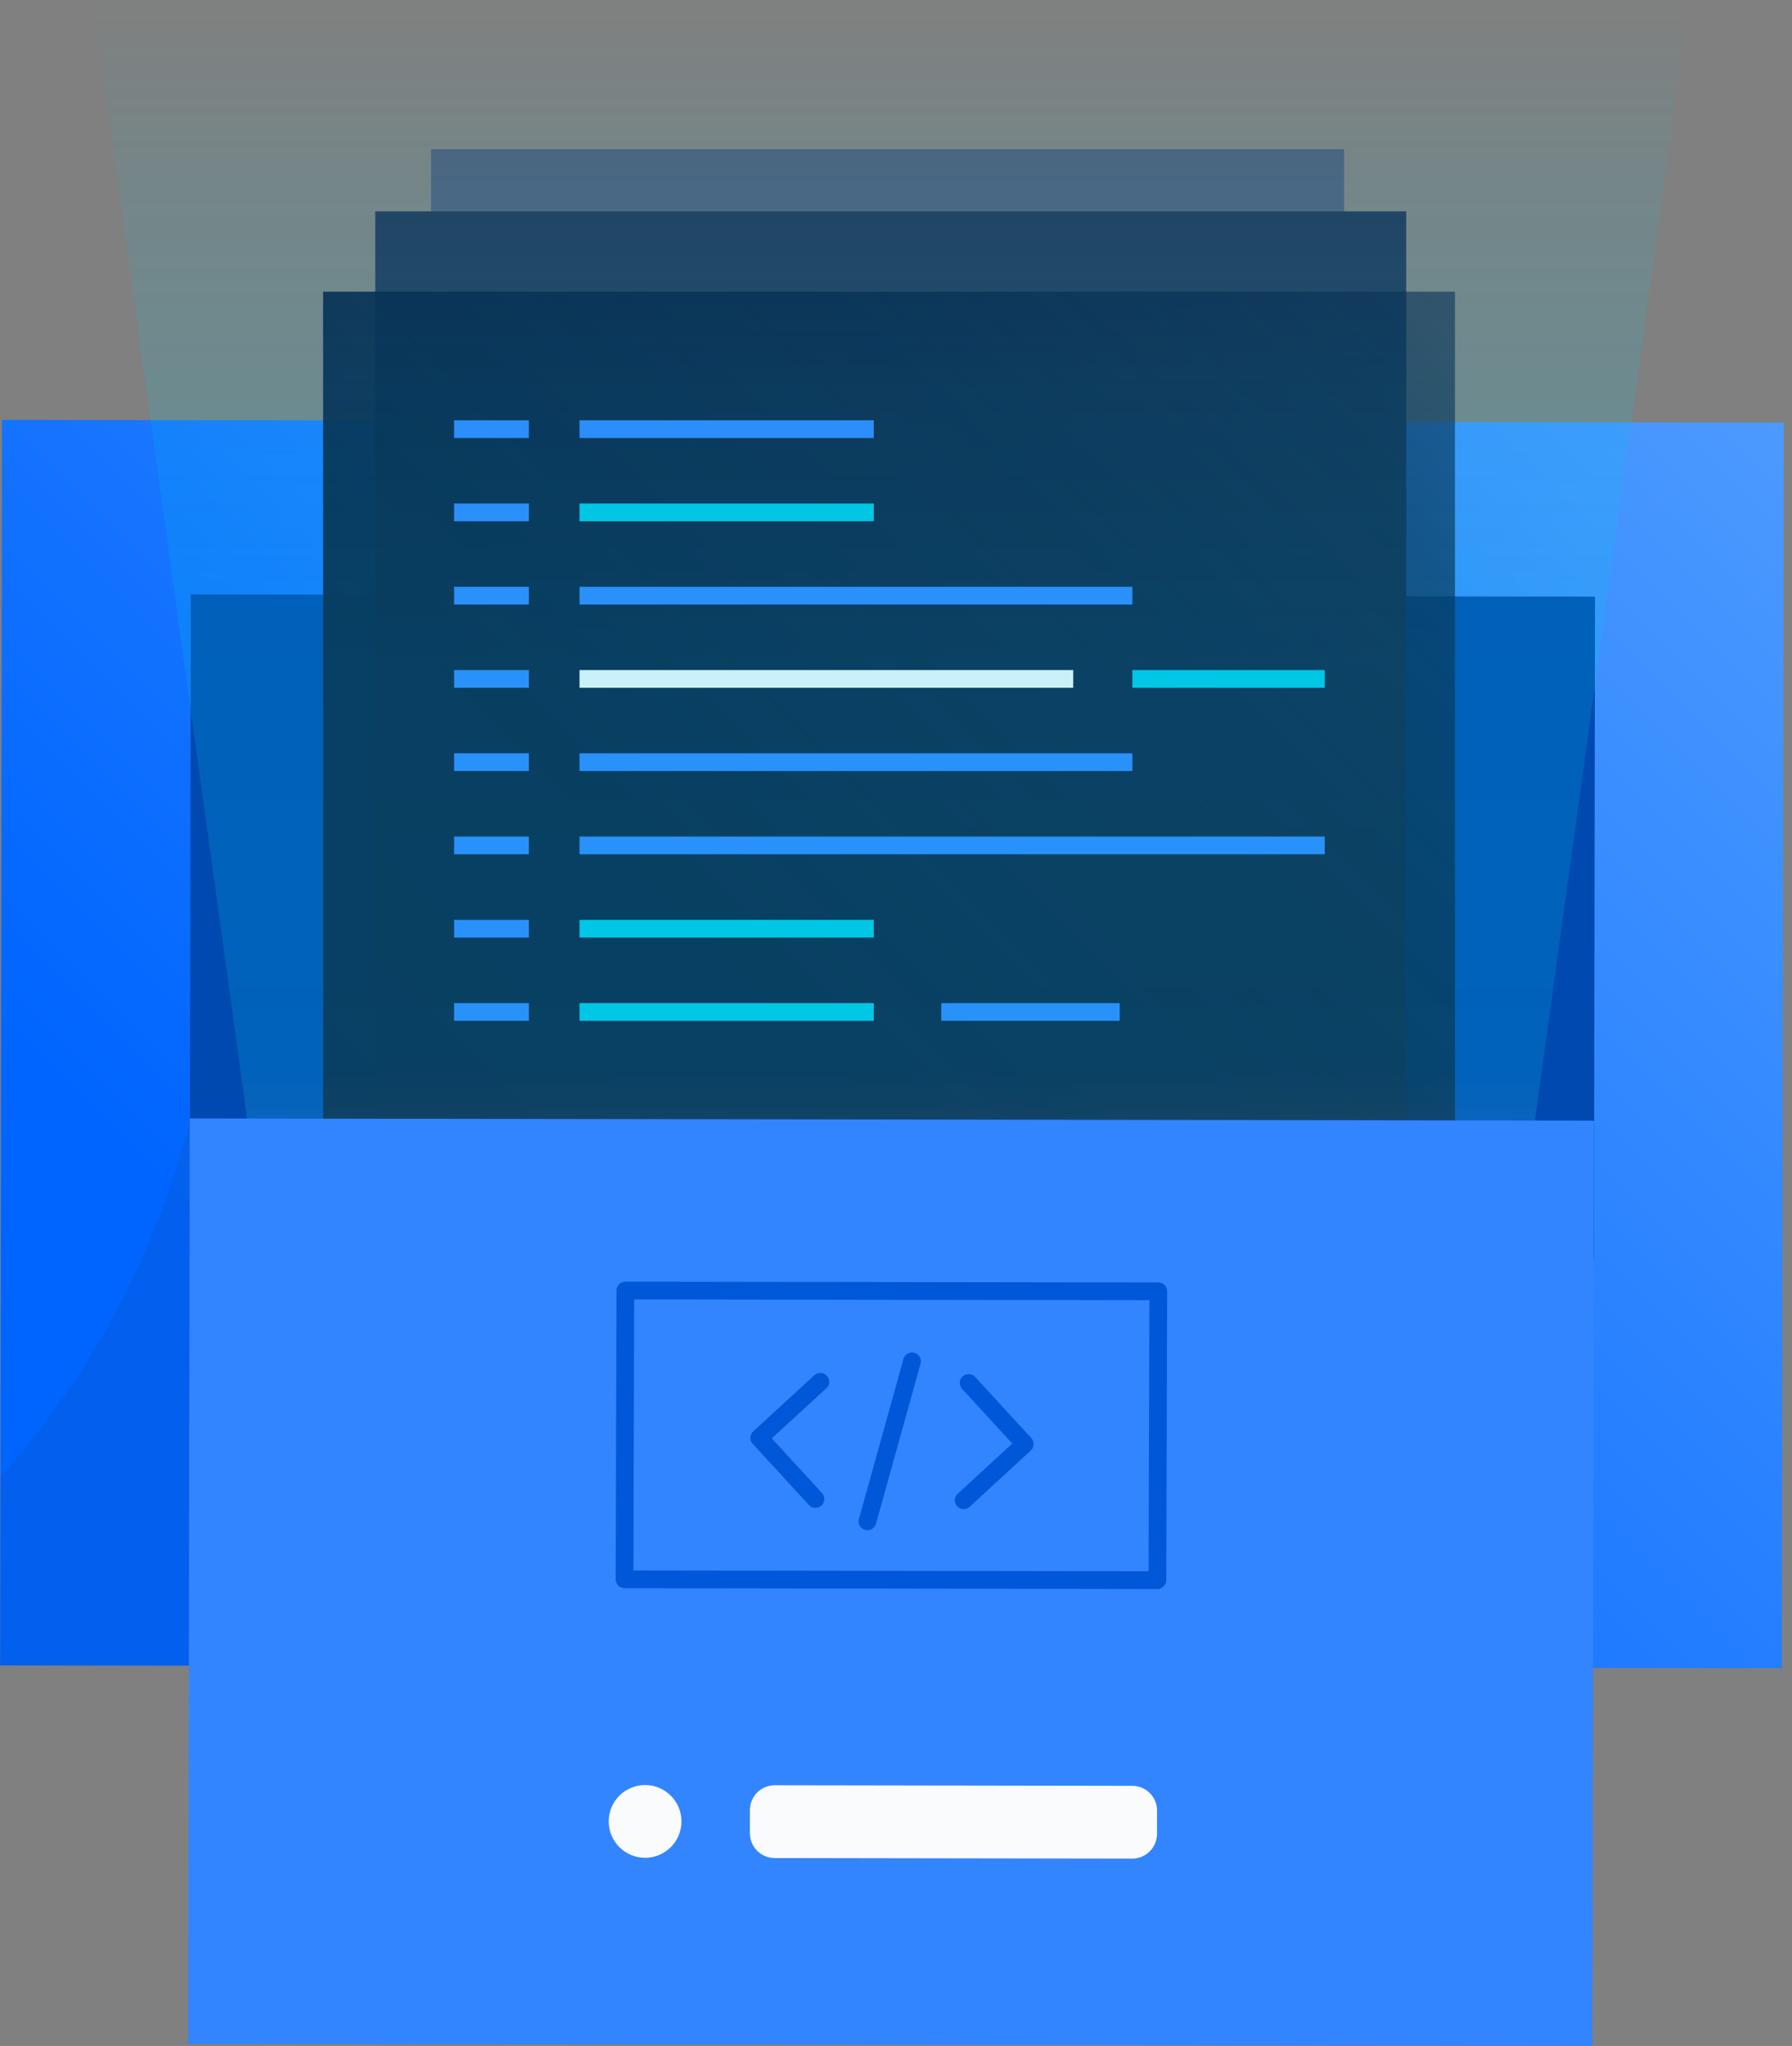 <svg width="85" height="97" viewBox="0 0 85 97" fill="none" xmlns="http://www.w3.org/2000/svg">
<rect x="0" y="0" width="85" height="97" fill="#808080" stroke="none"/>
<g clip-path="url(#clip0_121_138)">
<path d="M84.61 20.039L0.099 19.906L0.006 78.958L84.517 79.09L84.61 20.039Z" fill="url(#paint0_linear_121_138)"/>
<path opacity="0.1" d="M0.017 70.008L0 78.957L9.034 78.97V53.04C8.383 55.596 7.325 58.736 5.541 62.095C3.833 65.306 1.876 67.925 0.021 70.012L0.017 70.008Z" fill="#253858"/>
<path d="M75.656 28.286L9.048 28.182L8.999 59.578L75.606 59.682L75.656 28.286Z" fill="#0049B0"/>
<path d="M63.753 7.073H20.448V70.436H63.753V7.073Z" fill="#505F79"/>
<path d="M66.7 10.02H17.799V73.383H66.7V10.02Z" fill="#253858"/>
<path d="M69.013 13.828H15.326V77.19H69.013V13.828Z" fill="url(#paint1_linear_121_138)"/>
<path d="M27.488 20.347H41.446" stroke="#3384FF" stroke-width="0.84" stroke-miterlimit="10"/>
<path d="M21.539 20.347H25.086" stroke="#3384FF" stroke-width="0.84" stroke-miterlimit="10"/>
<path d="M27.488 24.293H41.446" stroke="#00C7E5" stroke-width="0.84" stroke-miterlimit="10"/>
<path d="M21.539 24.293H25.086" stroke="#3384FF" stroke-width="0.84" stroke-miterlimit="10"/>
<path d="M27.488 28.239H53.712" stroke="#3384FF" stroke-width="0.84" stroke-miterlimit="10"/>
<path d="M21.539 28.239H25.086" stroke="#3384FF" stroke-width="0.84" stroke-miterlimit="10"/>
<path d="M53.712 32.189H62.834" stroke="#00C7E5" stroke-width="0.84" stroke-miterlimit="10"/>
<path d="M27.488 32.189H50.907" stroke="#FAFBFC" stroke-width="0.84" stroke-miterlimit="10"/>
<path d="M21.539 32.189H25.086" stroke="#3384FF" stroke-width="0.84" stroke-miterlimit="10"/>
<path d="M27.488 36.135H53.712" stroke="#3384FF" stroke-width="0.84" stroke-miterlimit="10"/>
<path d="M21.539 36.135H25.086" stroke="#3384FF" stroke-width="0.84" stroke-miterlimit="10"/>
<path d="M27.488 40.081H62.834" stroke="#3384FF" stroke-width="0.84" stroke-miterlimit="10"/>
<path d="M21.539 40.081H25.086" stroke="#3384FF" stroke-width="0.84" stroke-miterlimit="10"/>
<path d="M27.488 44.031H41.446" stroke="#00C7E5" stroke-width="0.84" stroke-miterlimit="10"/>
<path d="M21.539 44.031H25.086" stroke="#3384FF" stroke-width="0.84" stroke-miterlimit="10"/>
<path d="M44.648 47.977H53.111" stroke="#3384FF" stroke-width="0.84" stroke-miterlimit="10"/>
<path d="M27.488 47.977H41.446" stroke="#00C7E5" stroke-width="0.84" stroke-miterlimit="10"/>
<path d="M21.539 47.977H25.086" stroke="#3384FF" stroke-width="0.84" stroke-miterlimit="10"/>
<path d="M68.488 84.364H16.053L4.391 0H80.15L68.488 84.364Z" fill="url(#paint2_linear_121_138)"/>
<path d="M75.608 53.129L9.001 53.025L8.932 96.897L75.539 97.001L75.608 53.129Z" fill="#3384FF"/>
<path d="M53.709 84.667L36.749 84.64C36.1 84.639 35.573 85.165 35.572 85.814L35.57 86.914C35.569 87.563 36.095 88.09 36.744 88.091L53.703 88.118C54.352 88.119 54.88 87.593 54.88 86.944L54.882 85.844C54.883 85.195 54.358 84.668 53.709 84.667Z" fill="#FAFBFC"/>
<path d="M30.598 88.079C31.551 88.079 32.324 87.307 32.324 86.354C32.324 85.401 31.551 84.629 30.598 84.629C29.645 84.629 28.873 85.401 28.873 86.354C28.873 87.307 29.645 88.079 30.598 88.079Z" fill="#FAFBFC"/>
<path d="M54.9 74.915L29.624 74.877L29.662 61.184L54.942 61.222L54.9 74.915Z" stroke="#0057D8" stroke-width="0.84" stroke-linecap="round" stroke-linejoin="round"/>
<path d="M45.946 65.566L48.607 68.463L45.711 71.129" stroke="#0057D8" stroke-width="0.84" stroke-linecap="round" stroke-linejoin="round"/>
<path d="M38.914 65.508L36.014 68.169L38.679 71.07" stroke="#0057D8" stroke-width="0.84" stroke-linecap="round" stroke-linejoin="round"/>
<path d="M43.259 64.542L41.147 72.128" stroke="#0057D8" stroke-width="0.84" stroke-linecap="round" stroke-linejoin="round"/>
</g>
<defs>
<linearGradient id="paint0_linear_121_138" x1="6.427" y1="85.38" x2="78.194" y2="13.614" gradientUnits="userSpaceOnUse">
<stop offset="0.21" stop-color="#0065FF"/>
<stop offset="1" stop-color="#4C9AFF"/>
</linearGradient>
<linearGradient id="paint1_linear_121_138" x1="12.904" y1="74.768" x2="71.431" y2="16.246" gradientUnits="userSpaceOnUse">
<stop stop-color="#091E42"/>
<stop offset="0.46" stop-color="#091E42" stop-opacity="0.96"/>
<stop offset="0.75" stop-color="#091E42" stop-opacity="0.83"/>
<stop offset="0.99" stop-color="#091E42" stop-opacity="0.61"/>
<stop offset="1" stop-color="#091E42" stop-opacity="0.6"/>
</linearGradient>
<linearGradient id="paint2_linear_121_138" x1="42.273" y1="84.364" x2="42.273" y2="0" gradientUnits="userSpaceOnUse">
<stop stop-color="#E6FCFF" stop-opacity="0.2"/>
<stop offset="0.15" stop-color="#D9F9FD" stop-opacity="0.2"/>
<stop offset="0.25" stop-color="#AEEFF8" stop-opacity="0.2"/>
<stop offset="0.33" stop-color="#65DEF0" stop-opacity="0.2"/>
<stop offset="0.4" stop-color="#00C7E5" stop-opacity="0.2"/>
<stop offset="0.63" stop-color="#00C7E5" stop-opacity="0.19"/>
<stop offset="0.78" stop-color="#00C7E5" stop-opacity="0.15"/>
<stop offset="0.89" stop-color="#00C7E5" stop-opacity="0.09"/>
<stop offset="1" stop-color="#00C7E5" stop-opacity="0"/>
</linearGradient>
<clipPath id="clip0_121_138">
<rect width="84.621" height="97" fill="white"/>
</clipPath>
</defs>
</svg>
